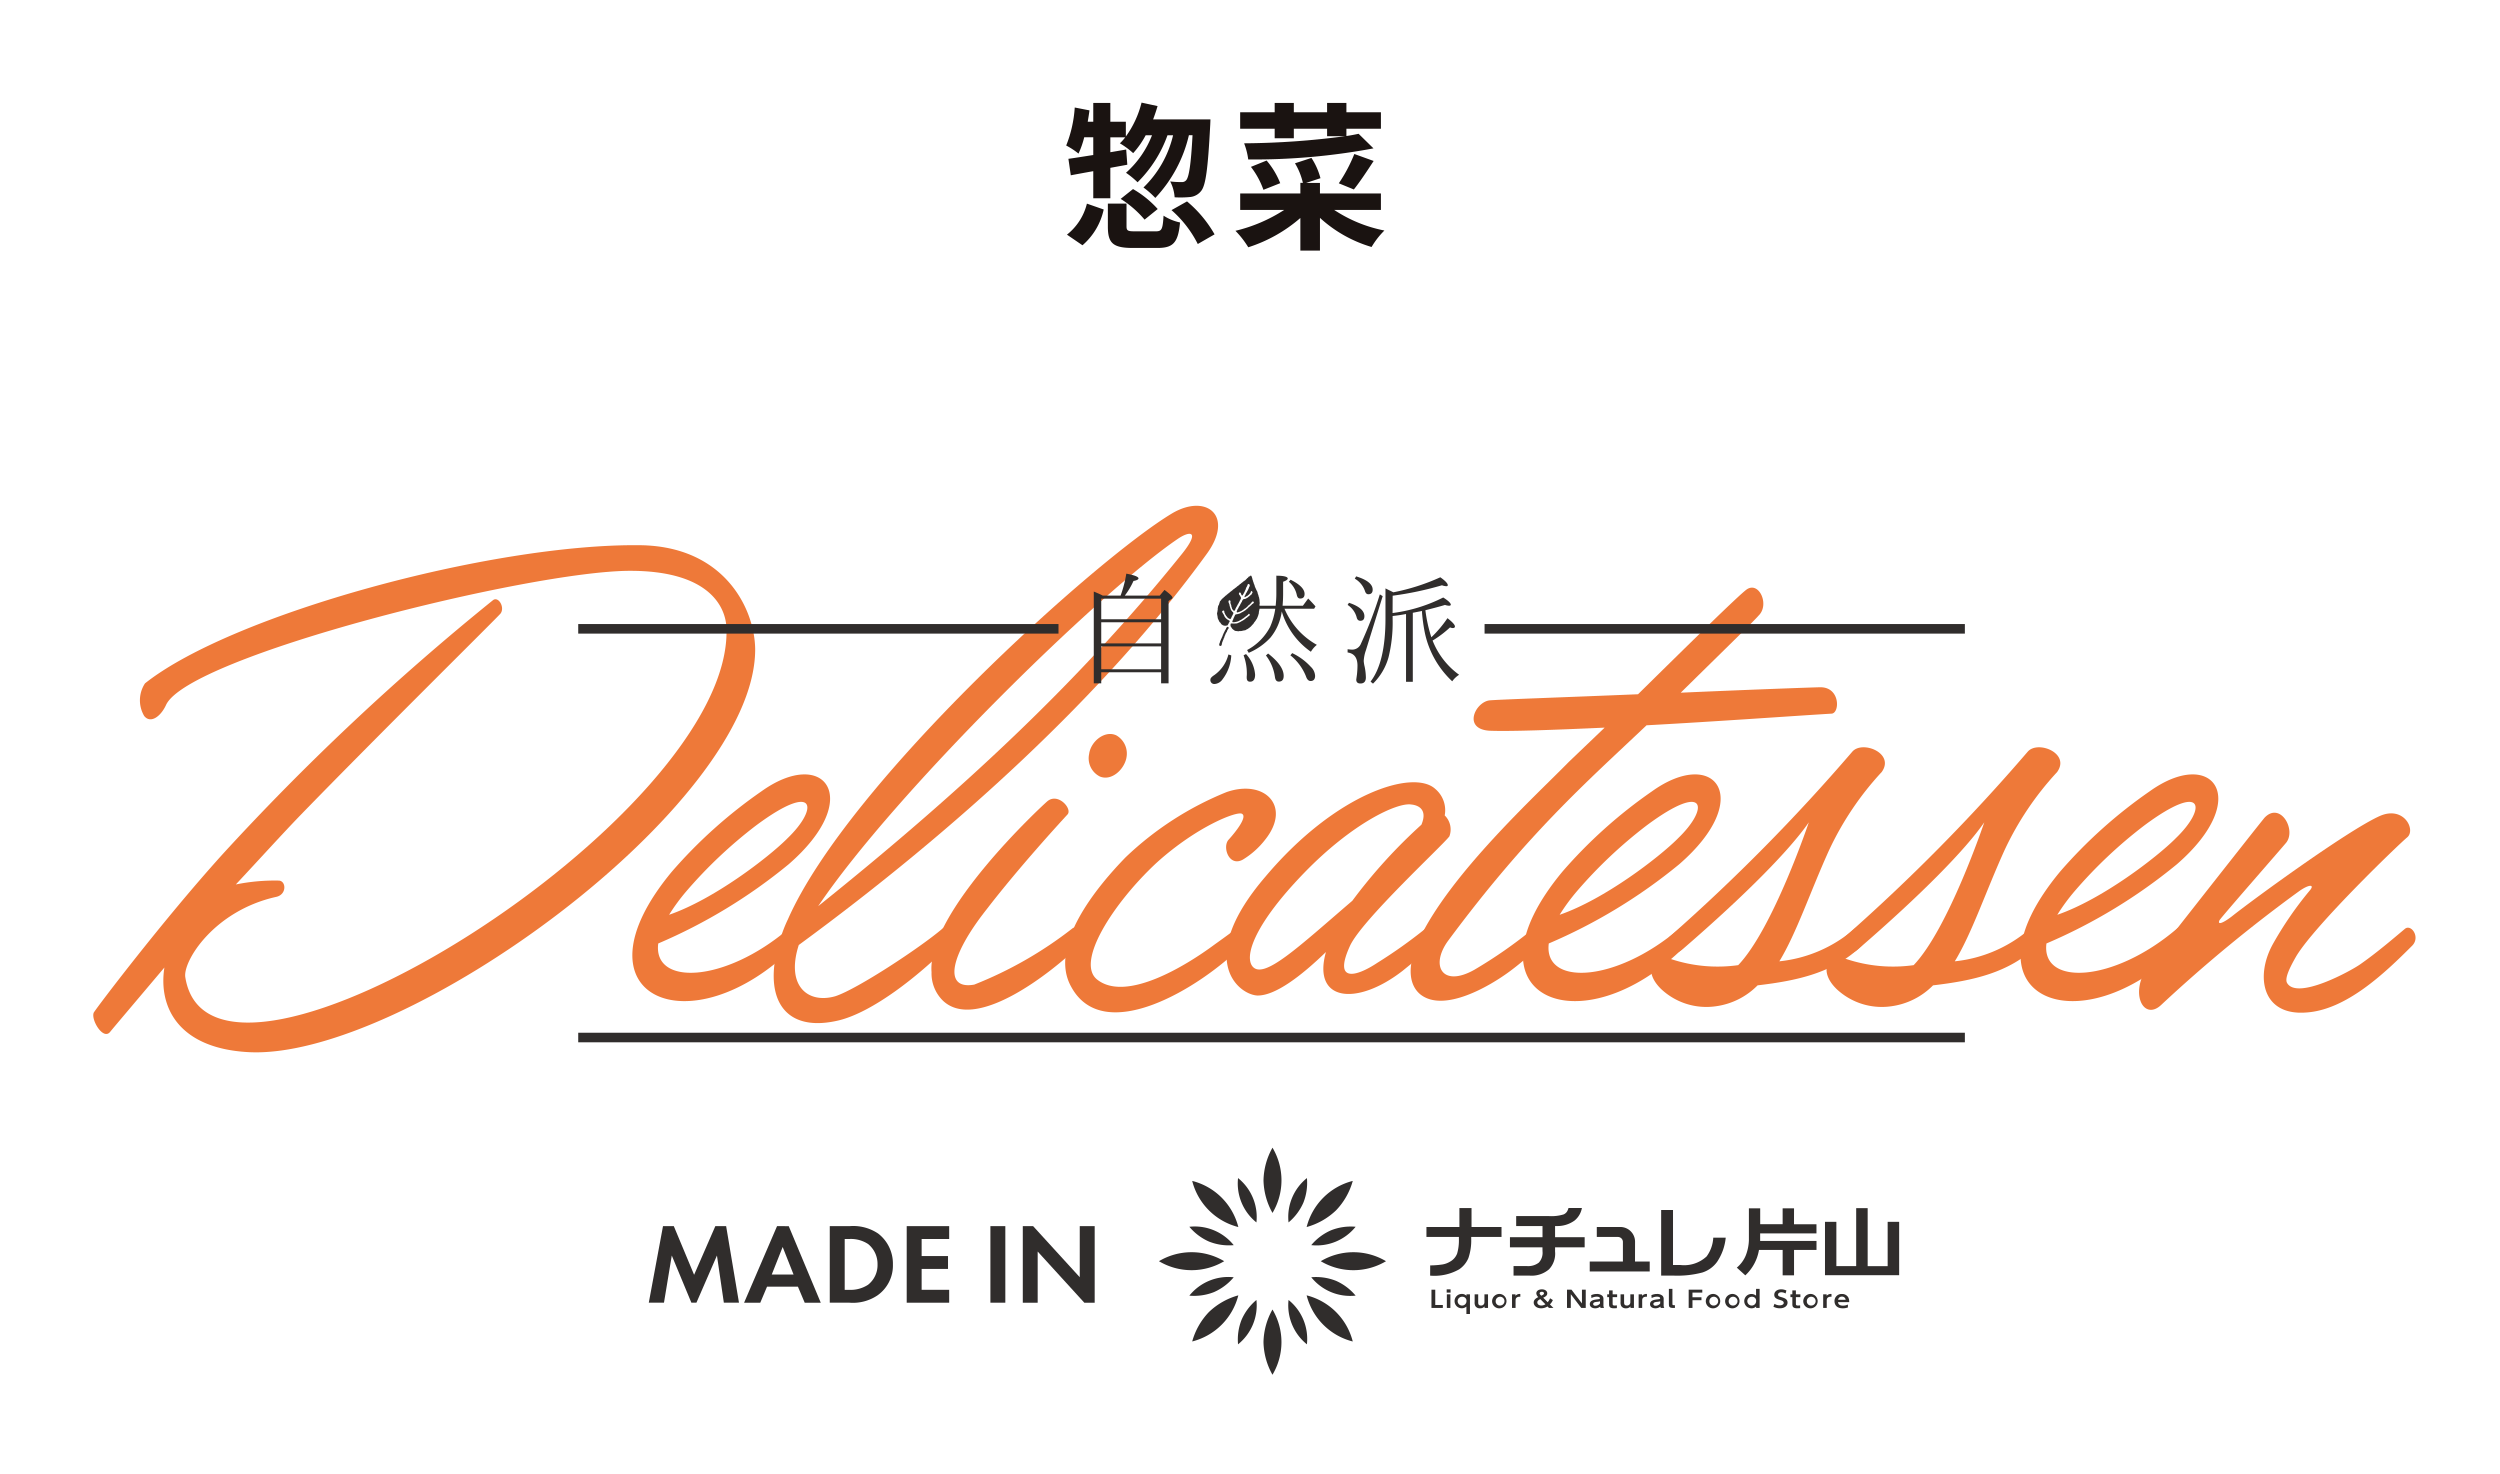 <svg xmlns="http://www.w3.org/2000/svg" xmlns:xlink="http://www.w3.org/1999/xlink" width="268" height="158" viewBox="0 0 268 158"><defs><clipPath id="a"><rect width="248.944" height="136.371" fill="none"/></clipPath></defs><g transform="translate(-518 -8716)"><rect width="268" height="158" transform="translate(518 8716)" fill="#fff"/><g transform="translate(528 8727)"><g clip-path="url(#a)"><path d="M88,3.717a9.462,9.462,0,0,1-.612,1.749A8.039,8.039,0,0,0,86.068,4.6,13.191,13.191,0,0,0,86.984.525l1.579.307c-.051.407-.119.814-.187,1.221h.594V.033H90.8v2.02h1.663V3.632A10.513,10.513,0,0,0,94.147,0l1.716.372c-.137.476-.305.968-.476,1.426h6.145s-.017.543-.034.765c-.238,4.549-.475,6.281-.95,6.891a1.7,1.7,0,0,1-1.155.662,10.514,10.514,0,0,1-1.7.034,4.4,4.4,0,0,0-.475-1.7,9.341,9.341,0,0,0,1.221.068.578.578,0,0,0,.51-.221c.271-.339.493-1.595.662-4.8h-.39a14.6,14.6,0,0,1-3.6,6.721A9.167,9.167,0,0,0,94.351,9.1a11.427,11.427,0,0,0,3.176-5.6h-.6a13.439,13.439,0,0,1-3.208,5.041,9.121,9.121,0,0,0-1.24-1.019A10.41,10.41,0,0,0,95.268,3.5h-.679a9.287,9.287,0,0,1-1.341,1.917,8.5,8.5,0,0,0-1.425-1.053,5.361,5.361,0,0,0,.577-.645H90.8v1.6l1.7-.29.119,1.63L90.8,6.992v3.26H88.97V7.35c-.865.153-1.681.305-2.409.441l-.256-1.766c.748-.1,1.664-.254,2.665-.407v-1.9Zm-1.85,10.438a6.081,6.081,0,0,0,2.139-3.326l1.8.629a7,7,0,0,1-2.275,3.835Zm9.522-.356c.645,0,.746-.219.833-1.68a5.228,5.228,0,0,0,1.766.729c-.2,2.208-.765,2.733-2.427,2.733H93.2c-2.156,0-2.665-.543-2.665-2.307V10.829h2v2.427c0,.476.136.543.9.543ZM93.232,9.267a10.84,10.84,0,0,1,2.647,2.14l-1.408,1.137a10.982,10.982,0,0,0-2.563-2.224Zm5.788,1.324a12.9,12.9,0,0,1,2.954,3.531l-1.8,1.036a12.022,12.022,0,0,0-2.817-3.633Z" transform="translate(18.228)" fill="#1a1311"/><path d="M111.629,11.5a14.909,14.909,0,0,0,5.38,2.205,8.658,8.658,0,0,0-1.375,1.766,14.062,14.062,0,0,1-5.533-3.123v3.513H108v-3.5a15.788,15.788,0,0,1-5.585,3.141,9.912,9.912,0,0,0-1.374-1.766,16.756,16.756,0,0,0,5.228-2.239h-4.719V9.736H108V8.6h.271a7.159,7.159,0,0,0-.848-2.1l1.764-.577a7.332,7.332,0,0,1,.968,2.173l-1.544.509H110.1V9.736h6.535V11.5Zm-6.382-8.709h-3.7V1.029h3.7v-1H107.3v1h3.565v-1h2.071v1h3.7V2.794h-3.7v.782c.475-.068.9-.153,1.308-.239L115.838,4.9a69.449,69.449,0,0,1-13.427,1.189,7.354,7.354,0,0,0-.441-1.732,85.523,85.523,0,0,0,10.83-.763h-1.935v-.8H107.3V3.813h-2.053Zm-1.206,6.552a8.884,8.884,0,0,0-1.34-2.461l1.68-.679a8.585,8.585,0,0,1,1.46,2.427Zm8.08-.7a16.3,16.3,0,0,0,1.663-3.141l2.071.748c-.713,1.1-1.51,2.291-2.122,3.055Z" transform="translate(21.399 0.006)" fill="#1a1311"/><path d="M43.658,46.48c-.332.414-13.4,13.315-21.553,21.719-2.079,2.164-4.41,4.745-6.825,7.324a20.884,20.884,0,0,1,4.577-.417c.834,0,.915,1.5-.248,1.747-6.741,1.5-10.07,6.991-9.737,8.656,2.912,17.642,59-17.31,58-37.615C67.71,45.48,65.712,41.9,57.557,41.9c-10.734,0-47.436,9.155-49.766,14.4-.582,1.248-1.664,2-2.329,1.166a3.3,3.3,0,0,1,.082-3.5c9.322-7.405,37.117-14.978,53.011-14.812,9.155.082,12.4,6.907,12.4,11.236-.085,16.725-37.7,44.023-54.343,43.107-7.49-.417-9.654-4.827-8.989-9.07C4.462,88.172,2.132,90.917,1.8,91.334,1.049,92.25-.281,90,.052,89.255c.417-.668,7.49-9.986,13.814-16.978A264.656,264.656,0,0,1,42.827,45.065c.583-.5,1.332.746.831,1.414" transform="translate(0 8.292)" fill="#ee7939"/><path d="M51.959,69.814a51.6,51.6,0,0,1,9.571-8.572c6.741-4.828,11.068.749,2.913,7.822a57.508,57.508,0,0,1-13.98,8.489c-.583,4.578,7.156,4.244,13.98-1.581.583-.58,1.581.916.665,1.832C53.958,88.954,40.726,83.3,51.959,69.814m12.318-3.495c3.412-3.246,3.162-6.242-3.329-1.414a49.147,49.147,0,0,0-7.49,7.073,20.818,20.818,0,0,0-1.831,2.5c4.827-1.665,10.652-6.16,12.65-8.155" transform="translate(10.1 12.587)" fill="#ee7939"/><path d="M60.41,84.581l-.168.166c-.582.417-.831-1-.166-1.664.084-.084.417-.416.915-.915A14.13,14.13,0,0,1,61.824,80c6.49-14.731,33.121-38.7,41.192-43.525,3.663-2.163,6.741.251,3.663,4.411C95.861,55.787,79.8,70.434,62.989,82.749c-1.414,4.413,1,6.327,3.912,5.493C69.231,87.495,76.053,83,78.383,81c.584-.58,1.581.916.668,1.832-3.246,3.246-8.073,7.073-11.734,7.989-5.16,1.248-7.575-1.5-6.907-6.242M104.016,40.89c2.079-2.579.916-2.579-.417-1.663-8.321,5.658-30.209,27.045-38.531,39.361,15.979-12.816,28.378-24.55,38.948-37.7" transform="translate(12.639 7.555)" fill="#ee7939"/><path d="M86.558,63.079c1.166-1,2.747.831,2.164,1.415-1,1.082-5.327,5.825-8.655,10.152-4.078,5.16-4.577,8.655-1.333,8.074A42.353,42.353,0,0,0,89.22,76.727c.668-.582,1.581.915.75,1.831-2.912,2.83-10.985,9.237-14.563,5.91a4.089,4.089,0,0,1-1.249-3.08c-.5-6.408,11.819-17.81,12.4-18.309m8.49-4.661c-.251,1.248-1.583,2.5-2.832,2A2.182,2.182,0,0,1,91.052,58c.166-1.333,1.665-2.581,2.913-2a2.246,2.246,0,0,1,1.082,2.413" transform="translate(15.703 11.83)" fill="#ee7939"/><path d="M104.94,77.535c-4.492,4.495-14.812,10.819-18.307,4.411-2.5-4.411,2.745-10.735,5.825-13.9a34.237,34.237,0,0,1,10.819-6.988c4.078-1.415,6.988,1.5,4.159,5.075a8.791,8.791,0,0,1-2.413,2.164c-1.5.831-2.248-1.414-1.5-2.164.749-.831,2-2.413,1.414-2.745-.5-.333-4.827,1.331-9.154,5.241C91.21,72.874,86.965,79.366,89.463,81.2c3.078,2.33,9.32-1.414,12.565-3.827,1.165-.831,2.081-1.5,2.247-1.665.583-.582,1.581.915.665,1.831" transform="translate(18.21 12.854)" fill="#ee7939"/><path d="M103.5,82.982c-2.081-.166-6.575-4,.916-12.732,7.571-8.989,15.9-11.568,18.224-9.4a2.984,2.984,0,0,1,1,2.83,2.1,2.1,0,0,1,.5,2.245c-.75,1-9.4,8.988-10.653,11.735-1.831,3.993.665,3.328,2.914,1.831a52.361,52.361,0,0,0,5.16-3.663c.58-.58,1.58.916.665,1.832-1,1-2.164,1.913-3.08,2.662-4.909,3.828-9.737,3.329-8.238-2-2.662,2.58-5.494,4.743-7.408,4.661m5.077-13.149c-5.243,5.411-6.408,8.821-5.577,9.986,1.165,1.581,4.909-2,10.736-6.991a56.2,56.2,0,0,1,7.406-8.155c.665-1.581-.251-2.079-1.082-2.164-1.5-.248-6.324,2-11.484,7.324" transform="translate(21.233 12.734)" fill="#ee7939"/><path d="M117.364,80.8c3.329-7.158,12.566-15.563,16.145-19.224l3.829-3.662c-5.493.25-10.154.416-12.318.333-2.913-.166-1.58-3-.084-3.246.5-.082,7.989-.332,15.979-.665,5.326-5.243,10.82-10.652,11.651-11.235,1.331-.916,2.5,1.665,1.248,2.828-.332.417-3.5,3.495-8.321,8.24,7.572-.333,14.48-.583,14.978-.583,2.164,0,2.083,2.83,1.167,2.83-4.163.25-12.151.831-19.808,1.248-6.408,6.075-12.732,11.568-21.3,23.136-1.913,2.664-.58,4.994,2.83,3.078a49.756,49.756,0,0,0,6.327-4.411c.58-.58,1.58.916.665,1.832a29.287,29.287,0,0,1-3.08,2.662c-2.33,1.747-7.156,4.495-9.652,2.58-1.167-.915-1.581-2.83-.251-5.741" transform="translate(24.681 9.088)" fill="#ee7939"/><path d="M130.74,69.814a51.521,51.521,0,0,1,9.571-8.572c6.741-4.828,11.068.749,2.913,7.822a57.576,57.576,0,0,1-13.98,8.489c-.583,4.578,7.156,4.244,13.98-1.581.583-.58,1.581.916.665,1.832-11.151,11.151-24.384,5.492-13.149-7.989m12.318-3.495c3.41-3.246,3.162-6.242-3.33-1.414a49.141,49.141,0,0,0-7.489,7.073,20.818,20.818,0,0,0-1.831,2.5c4.827-1.665,10.652-6.16,12.65-8.155" transform="translate(26.785 12.587)" fill="#ee7939"/><path d="M162.543,59.668a32.573,32.573,0,0,0-5.659,8.406c-2,4.41-3.495,8.9-5.326,11.9a14.565,14.565,0,0,0,8.072-3.5c.583-.582,1.583.916.749,1.831-3,2.914-6.907,3.746-11.151,4.245a7.732,7.732,0,0,1-4.495,2.245,7.079,7.079,0,0,1-5.825-1.829c-2.164-2.083-.749-4,1-3.246a15.866,15.866,0,0,0,7.24.665c3.744-3.912,7.571-15.313,7.571-15.313-2,2.913-6.74,7.741-13.481,13.566-1.747,1.5-2-.831-1.414-1.331A200.213,200.213,0,0,0,159.381,57.5c1.082-1.248,4.576.166,3.162,2.164" transform="translate(29.187 12.079)" fill="#ee7939"/><path d="M178.065,59.668a32.572,32.572,0,0,0-5.659,8.406c-2,4.41-3.495,8.9-5.326,11.9a14.565,14.565,0,0,0,8.072-3.5c.583-.582,1.583.916.749,1.831-3,2.914-6.907,3.746-11.151,4.245a7.74,7.74,0,0,1-4.495,2.245,7.079,7.079,0,0,1-5.825-1.829c-2.164-2.083-.749-4,1-3.246a15.87,15.87,0,0,0,7.24.665c3.744-3.912,7.571-15.313,7.571-15.313-2,2.913-6.74,7.741-13.481,13.566-1.747,1.5-2-.831-1.414-1.331A200.216,200.216,0,0,0,174.9,57.5c1.082-1.248,4.576.166,3.162,2.164" transform="translate(32.474 12.079)" fill="#ee7939"/><path d="M174.766,69.814a51.521,51.521,0,0,1,9.571-8.572c6.741-4.828,11.068.749,2.913,7.822a57.576,57.576,0,0,1-13.98,8.489c-.583,4.578,7.156,4.244,13.98-1.581.582-.58,1.581.916.665,1.832-11.151,11.151-24.384,5.492-13.149-7.989m12.318-3.495c3.412-3.246,3.162-6.242-3.33-1.414a49.141,49.141,0,0,0-7.489,7.073,20.82,20.82,0,0,0-1.831,2.5c4.827-1.665,10.652-6.16,12.65-8.155" transform="translate(36.109 12.587)" fill="#ee7939"/><path d="M195.267,77a37.909,37.909,0,0,1,3.994-5.825c.583-.665,0-.749-1.165.084a155.971,155.971,0,0,0-14.731,12.149c-1.913,1.831-3.578-1.331-1.248-4.41,1.415-1.832,11.484-14.646,12.315-15.647,1.665-1.746,3.412,1.249,2.33,2.664-.332.417-6.822,7.823-7.156,8.321-.25.5.248.417,1.331-.414,2.081-1.665,12.318-9.155,15.813-10.736,2.58-1.165,3.91,1.415,3,2.249-.831.665-9.82,9.319-11.9,12.731-.916,1.581-1.248,2.5-1,2.912,1.082,1.831,6.74-1.248,7.822-2,1.913-1.333,3.828-3,4.828-3.829.665-.5,1.663.916.748,1.831-2.912,2.914-7.074,6.907-11.4,7.158-4.661.333-5.409-3.829-3.578-7.242" transform="translate(38.33 13.305)" fill="#ee7939"/><path d="M118.788,105.014v1.64h.813v.316h-1.22v-1.956Z" transform="translate(25.072 22.241)" fill="#302d2c"/><path d="M120.146,105.332h-.42v-.348h.42Zm-.021,1.644h-.38v-1.458h.38Z" transform="translate(25.357 22.235)" fill="#302d2c"/><path d="M121.7,105.433h.372v2.11h-.381v-.8a.74.74,0,0,1-.5.183.768.768,0,0,1,0-1.537.669.669,0,0,1,.508.2Zm-.447.257a.473.473,0,1,0,.447.47.428.428,0,0,0-.447-.47" transform="translate(25.507 22.321)" fill="#302d2c"/><path d="M123.634,105.425v1.458h-.37v-.161a.6.6,0,0,1-.487.2.547.547,0,0,1-.5-.238.78.78,0,0,1-.078-.439v-.822h.381v.829c0,.161,0,.372.3.372a.348.348,0,0,0,.37-.372v-.829Z" transform="translate(25.882 22.328)" fill="#302d2c"/><path d="M124.594,105.392a.773.773,0,1,1-.851.767.789.789,0,0,1,.851-.767m0,1.241a.472.472,0,1,0-.467-.474.444.444,0,0,0,.467.474" transform="translate(26.208 22.321)" fill="#302d2c"/><path d="M125.507,106.891v-1.458h.37v.161a.6.6,0,0,1,.521-.2v.294c-.268-.012-.51.058-.51.388v.813Z" transform="translate(26.581 22.321)" fill="#302d2c"/><path d="M128.928,106.362a1.57,1.57,0,0,0,.251-.422l.3.191a1.567,1.567,0,0,1-.315.47l.376.376h-.476l-.159-.16a1.287,1.287,0,0,1-.68.2c-.5,0-.8-.294-.8-.623s.3-.48.493-.58a.6.6,0,0,1-.213-.4c0-.233.213-.431.6-.431.331,0,.573.177.573.429s-.21.361-.435.47Zm-.794-.331c-.178.086-.322.184-.322.355s.147.331.433.331a.8.8,0,0,0,.435-.132Zm-.072-.618c0,.057.031.113.173.254.2-.092.291-.151.291-.252,0-.071-.046-.166-.222-.168s-.242.09-.242.166" transform="translate(26.988 22.234)" fill="#302d2c"/><path d="M130.852,105.014l1.122,1.474v-1.474h.406v1.956H131.9l-1.121-1.472v1.472h-.407v-1.956Z" transform="translate(27.611 22.241)" fill="#302d2c"/><path d="M132.534,105.523a1.371,1.371,0,0,1,.589-.13.867.867,0,0,1,.606.194.5.5,0,0,1,.121.389v.582a.621.621,0,0,0,.065.333h-.372a.31.31,0,0,1-.038-.15.821.821,0,0,1-.542.189c-.3,0-.574-.147-.574-.446,0-.424.5-.48.814-.515.187-.022.27-.029.27-.12s-.113-.166-.341-.166a1.185,1.185,0,0,0-.567.149Zm.946.65a1.026,1.026,0,0,1-.32.062c-.182.019-.41.044-.41.238,0,.1.072.182.239.182a.613.613,0,0,0,.491-.246Z" transform="translate(28.039 22.321)" fill="#302d2c"/><path d="M134.129,105.077h.381v.422h.482v.3h-.482v.7c0,.125.017.2.219.2.086,0,.188-.012.236-.017v.294a3.149,3.149,0,0,1-.322.019c-.514,0-.514-.259-.514-.477V105.8h-.2v-.3h.2Z" transform="translate(28.364 22.254)" fill="#302d2c"/><path d="M136.542,105.425v1.458h-.37v-.161a.6.6,0,0,1-.487.2.547.547,0,0,1-.5-.238.78.78,0,0,1-.078-.439v-.822h.38v.829c0,.161,0,.372.3.372a.348.348,0,0,0,.37-.372v-.829Z" transform="translate(28.616 22.328)" fill="#302d2c"/><path d="M136.708,106.891v-1.458h.37v.161a.6.6,0,0,1,.521-.2v.294c-.268-.012-.51.058-.51.388v.813Z" transform="translate(28.954 22.321)" fill="#302d2c"/><path d="M137.861,105.523a1.371,1.371,0,0,1,.589-.13.867.867,0,0,1,.606.194.5.5,0,0,1,.121.389v.582a.621.621,0,0,0,.065.333h-.372a.31.31,0,0,1-.038-.15.821.821,0,0,1-.542.189c-.3,0-.574-.147-.574-.446,0-.424.5-.48.814-.515.187-.022.27-.029.27-.12s-.113-.166-.341-.166a1.185,1.185,0,0,0-.567.149Zm.946.65a1.026,1.026,0,0,1-.32.062c-.182.019-.41.044-.41.238,0,.1.072.182.239.182a.614.614,0,0,0,.491-.246Z" transform="translate(29.167 22.321)" fill="#302d2c"/><path d="M140.032,106.987h-.188c-.418,0-.46-.147-.46-.4V104.94h.38v1.625c0,.074.009.125.147.125h.121Z" transform="translate(29.52 22.225)" fill="#302d2c"/><path d="M142.505,105.828v.311h-.963v.831h-.406v-1.957h1.459v.316h-1.053v.5Z" transform="translate(29.891 22.241)" fill="#302d2c"/><path d="M143.5,105.392a.773.773,0,1,1-.851.767.789.789,0,0,1,.851-.767m0,1.241a.472.472,0,1,0-.467-.474.444.444,0,0,0,.467.474" transform="translate(30.212 22.321)" fill="#302d2c"/><path d="M145.209,105.392a.773.773,0,1,1-.851.767.789.789,0,0,1,.851-.767m0,1.241a.472.472,0,1,0-.467-.474.444.444,0,0,0,.467.474" transform="translate(30.574 22.321)" fill="#302d2c"/><path d="M147.325,106.826a.674.674,0,0,1-.508.2.768.768,0,1,1,.5-1.352v-.733h.381v2.047h-.372Zm-.447-1.04a.473.473,0,1,0,.447.47.427.427,0,0,0-.447-.47" transform="translate(30.933 22.225)" fill="#302d2c"/><path d="M149.931,105.428a.878.878,0,0,0-.45-.13c-.213,0-.353.11-.353.252,0,.165.156.211.344.265.331.1.674.2.674.593,0,.349-.325.608-.824.608a1.453,1.453,0,0,1-.692-.172l.118-.311a1.038,1.038,0,0,0,.554.167c.236,0,.436-.093.436-.267,0-.194-.231-.261-.416-.314-.338-.1-.6-.218-.6-.553s.3-.585.746-.585a1.269,1.269,0,0,1,.557.13Z" transform="translate(31.479 22.234)" fill="#302d2c"/><path d="M150.343,105.077h.379v.422h.482v.3h-.482v.7c0,.125.017.2.219.2.086,0,.188-.012.236-.017v.294a3.122,3.122,0,0,1-.322.019c-.513,0-.513-.259-.513-.477V105.8h-.206v-.3h.206Z" transform="translate(31.798 22.254)" fill="#302d2c"/><path d="M152.121,105.392a.773.773,0,1,1-.851.767.789.789,0,0,1,.851-.767m0,1.241a.472.472,0,1,0-.467-.474.444.444,0,0,0,.467.474" transform="translate(32.038 22.321)" fill="#302d2c"/><path d="M153.034,106.891v-1.458h.37v.161a.6.6,0,0,1,.521-.2v.294c-.268-.012-.51.058-.51.388v.813Z" transform="translate(32.411 22.321)" fill="#302d2c"/><path d="M154.414,106.266c.011.1.042.378.521.378a1.2,1.2,0,0,0,.537-.12v.313a1.589,1.589,0,0,1-.554.093c-.721,0-.882-.463-.882-.757a.753.753,0,0,1,.8-.779.741.741,0,0,1,.692.4,1.045,1.045,0,0,1,.084.475Zm.816-.247a.378.378,0,0,0-.4-.343.389.389,0,0,0-.407.343Z" transform="translate(32.623 22.321)" fill="#302d2c"/><path d="M103.523,95.946a7.412,7.412,0,0,0,.963,3.5,6.83,6.83,0,0,0,0-6.994,7.412,7.412,0,0,0-.963,3.5" transform="translate(21.925 19.58)" fill="#302d2c"/><path d="M103.521,110.262a7.412,7.412,0,0,0,.963,3.5,6.827,6.827,0,0,0,0-6.993,7.4,7.4,0,0,0-.963,3.5" transform="translate(21.925 22.612)" fill="#302d2c"/><path d="M108.589,102.662a6.827,6.827,0,0,0,6.993,0,6.827,6.827,0,0,0-6.993,0" transform="translate(22.998 21.539)" fill="#302d2c"/><path d="M101.267,102.661a6.827,6.827,0,0,0-6.993,0,6.827,6.827,0,0,0,6.993,0" transform="translate(19.966 21.539)" fill="#302d2c"/><path d="M110.492,98.545a7.408,7.408,0,0,0,1.791-3.154,6.835,6.835,0,0,0-4.945,4.945,7.408,7.408,0,0,0,3.154-1.791" transform="translate(22.733 20.203)" fill="#302d2c"/><path d="M99.006,107.305a7.407,7.407,0,0,0-1.791,3.154,6.835,6.835,0,0,0,4.945-4.945,7.408,7.408,0,0,0-3.154,1.791" transform="translate(20.589 22.347)" fill="#302d2c"/><path d="M107.338,105.515a6.82,6.82,0,0,0,4.944,4.945,6.825,6.825,0,0,0-4.944-4.945" transform="translate(22.733 22.347)" fill="#302d2c"/><path d="M102.16,100.336a6.825,6.825,0,0,0-4.945-4.945,6.83,6.83,0,0,0,4.945,4.945" transform="translate(20.589 20.203)" fill="#302d2c"/><path d="M103.244,99.894a5.354,5.354,0,0,0-1.969-4.755,5.354,5.354,0,0,0,1.969,4.755" transform="translate(21.444 20.15)" fill="#302d2c"/><path d="M105.742,105.923a5.362,5.362,0,0,0,1.969,4.755,5.354,5.354,0,0,0-1.969-4.755" transform="translate(22.39 22.434)" fill="#302d2c"/><path d="M109.872,99.828a5.752,5.752,0,0,0-2.125,1.593,5.358,5.358,0,0,0,4.755-1.97,5.756,5.756,0,0,0-2.63.377" transform="translate(22.82 21.058)" fill="#302d2c"/><path d="M99.593,105.512a5.764,5.764,0,0,0,2.125-1.593,5.359,5.359,0,0,0-4.755,1.97,5.757,5.757,0,0,0,2.63-.377" transform="translate(20.536 22.004)" fill="#302d2c"/><path d="M107.335,97.769a5.757,5.757,0,0,0,.377-2.63,5.358,5.358,0,0,0-1.97,4.755,5.764,5.764,0,0,0,1.593-2.125" transform="translate(22.39 20.15)" fill="#302d2c"/><path d="M101.652,108.048a5.757,5.757,0,0,0-.377,2.63,5.358,5.358,0,0,0,1.97-4.755,5.764,5.764,0,0,0-1.594,2.125" transform="translate(21.444 22.434)" fill="#302d2c"/><path d="M110.377,104.294a5.747,5.747,0,0,0-2.63-.376,5.362,5.362,0,0,0,4.755,1.969,5.764,5.764,0,0,0-2.125-1.594" transform="translate(22.82 22.004)" fill="#302d2c"/><path d="M99.088,101.045a5.757,5.757,0,0,0,2.63.377,5.359,5.359,0,0,0-4.755-1.97,5.764,5.764,0,0,0,2.125,1.594" transform="translate(20.536 21.058)" fill="#302d2c"/><path d="M118.332,105.037a5.387,5.387,0,0,0,3.109-.673,2.74,2.74,0,0,0,.995-1.211,5.89,5.89,0,0,0,.3-2.07l0-.194h3.249V99.822H122.77v-2.03h-1.3v2.03h-3.534v1.069h3.479l0,.2a5.138,5.138,0,0,1-.188,1.578,1.653,1.653,0,0,1-.722.846l0,0,0,0a2.313,2.313,0,0,1-.862.326,9.387,9.387,0,0,1-1.305.1Z" transform="translate(24.978 20.711)" fill="#302d2c"/><path d="M125.71,105.037h1.743a2.86,2.86,0,0,0,2.059-.677,2.439,2.439,0,0,0,.65-1.91V102h3.171v-1.083h-3.171V99.722l.194,0a3.135,3.135,0,0,0,1.906-.6,2.247,2.247,0,0,0,.776-1.332H131.6a1.511,1.511,0,0,1-.139.349.827.827,0,0,1-.388.337,4.471,4.471,0,0,1-1.574.177h-3.507V99.72h2.823v1.195h-3.491V102h3.485l.008.444v0a1.547,1.547,0,0,1-.4,1.2,1.859,1.859,0,0,1-1.275.368H125.71Z" transform="translate(26.542 20.711)" fill="#302d2c"/><path d="M137.24,101.048a1.582,1.582,0,0,0-1.581-1.581h-2.521v1.069H135.4a.538.538,0,0,1,.538.538v2.094h-3.557v1.068h6.431v-1.068h-1.577Z" transform="translate(28.038 21.066)" fill="#302d2c"/><path d="M144.284,100.959a3.7,3.7,0,0,1-.711,1.984,3.536,3.536,0,0,1-2.788.921h-.814v-5.9H138.7V105h1.386a10.466,10.466,0,0,0,3.025-.333,3.107,3.107,0,0,0,1.585-1.143,5.626,5.626,0,0,0,.922-2.558l0-.036h-1.337Z" transform="translate(29.376 20.747)" fill="#302d2c"/><path d="M151.527,97.818h-1.221v1.7H147.9v-1.7h-1.211v3.422a4.936,4.936,0,0,1-.324,1.6,3.367,3.367,0,0,1-.971,1.334l.911.828a4.812,4.812,0,0,0,1.464-2.723h2.538V105h1.221v-2.723h2.408v-.968h-6.041c0-.09,0-.171,0-.287V100.5h6.037v-.976h-2.408Z" transform="translate(30.793 20.717)" fill="#302d2c"/><path d="M159.912,99.266v4.753h-2.144V97.8h-1.23v6.214h-2.125V99.266h-1.22v5.721h7.951V99.266Z" transform="translate(32.445 20.714)" fill="#302d2c"/><path d="M50.666,99.392h1.158L54,104.61l2.276-5.218h1.158l1.377,8.207H57.188l-.739-5.058-2.2,5.058h-.542l-2.1-5.058-.837,5.058H49.142Z" transform="translate(10.408 21.05)" fill="#302d2c"/><path d="M63.344,105.879H60.034l-.726,1.722H57.573l3.532-8.207H62.36l3.433,8.207H64.072Zm-.467-1.3-1.168-2.953-1.171,2.953Z" transform="translate(12.193 21.051)" fill="#302d2c"/><path d="M67.293,99.392a4.777,4.777,0,0,1,3.053.8,4.066,4.066,0,0,1,1.575,3.308,3.91,3.91,0,0,1-1.649,3.311,4.708,4.708,0,0,1-3,.788H65.152V99.392Zm-.54,6.831h.493a3.448,3.448,0,0,0,2.006-.543,2.673,2.673,0,0,0,1.02-2.179,2.745,2.745,0,0,0-1.008-2.19,3.352,3.352,0,0,0-2.018-.54h-.493Z" transform="translate(13.799 21.05)" fill="#302d2c"/><path d="M76.512,100.771H73.559V102.6h2.828v1.379H73.559v2.239h2.953V107.6H71.959V99.392h4.553Z" transform="translate(15.24 21.05)" fill="#302d2c"/><rect width="1.6" height="8.207" transform="translate(96.171 120.442)" fill="#302d2c"/><path d="M82.229,107.6V99.392h1.106l5,5.476V99.392h1.6V107.6H88.824l-5-5.486V107.6Z" transform="translate(17.415 21.05)" fill="#302d2c"/><rect width="148.648" height="1.026" transform="translate(51.986 99.709)" fill="#302d2c"/><rect width="51.488" height="1.026" transform="translate(149.146 55.898)" fill="#302d2c"/><rect width="51.485" height="1.026" transform="translate(51.986 55.898)" fill="#302d2c"/><path d="M91.383,44.022a12.588,12.588,0,0,0,.611-2.352c.856.16,1.306.334,1.306.508,0,.116-.189.218-.537.276a7.87,7.87,0,0,1-.929,1.568H95.58l.508-.61c.566.42.857.7.857.828a.163.163,0,0,1-.087.13l-.334.233v8.827h-.8v-1.19H89.307v1.19h-.8V43.587c.3.13.639.261.957.435Zm-2.076,2.54h6.416V44.355H89.307Zm6.416.32H89.307v2.265h6.416Zm0,2.584H89.307v2.454h6.416Z" transform="translate(18.746 8.825)" fill="#302d2c"/><path d="M104.008,45.076h1.815c.044-.464.071-.871.071-1.263V41.854c.814,0,1.22.116,1.22.3,0,.116-.16.233-.494.349v1.306c0,.508-.028.915-.057,1.263h2.178l.566-.769c.275.276.537.553.784.842l-.145.247h-3.18a7.986,7.986,0,0,0,3.471,3.875,2.759,2.759,0,0,0-.639.74,8.038,8.038,0,0,1-3.122-4.326,5.621,5.621,0,0,1-1.22,2.816,6.779,6.779,0,0,1-2.322,1.626l-.175-.3a5.884,5.884,0,0,0,2.468-2.483,7.358,7.358,0,0,0,.551-1.945h-1.9M101.061,50.4a4.549,4.549,0,0,1-.929,2.554,1.14,1.14,0,0,1-.841.509.42.42,0,0,1-.465-.48c0-.144.145-.3.422-.479a3.83,3.83,0,0,0,1.509-2.207Zm1.583-.145a3.647,3.647,0,0,1,.973,2.207c0,.508-.189.755-.538.755-.246,0-.362-.145-.362-.45v-.087a3.431,3.431,0,0,0,.015-.422,5.577,5.577,0,0,0-.349-1.872Zm2.367-.058c1.1.857,1.669,1.655,1.669,2.4,0,.406-.173.61-.522.61-.247,0-.377-.175-.42-.522a4.83,4.83,0,0,0-.959-2.279Zm2.409-7.912c.988.493,1.5,1,1.5,1.524,0,.333-.159.493-.464.493-.218,0-.32-.145-.377-.42a2.528,2.528,0,0,0-.842-1.379Zm.175,7.868a6.39,6.39,0,0,1,1.989,1.466,1.42,1.42,0,0,1,.465.973c0,.362-.174.551-.48.551-.231,0-.391-.175-.508-.522A5.461,5.461,0,0,0,107.4,50.39Zm-4.382-8.293a2.062,2.062,0,0,1,.135.439l.056.135-.013.006.069.165-.013.006c.04.1.08.191.119.286l-.013,0c.013.03.025.061.038.091l-.013.006c.074.162.147.326.221.488l.013,0a.919.919,0,0,1,.092.3c.025.061.051.121.075.181l-.013.006c.011.025.021.051.032.075l-.013.006.069.165-.013.006.047.193-.013,0,.012.03-.012.006.018.045-.013.006.025.059-.015.006c0,.022.008.044.012.065l-.013.007c.008.019.016.039.025.059l-.013.006.011.065-.015.006.019.045-.013.006.013.03-.029.047.013.03-.015.006c0,.022.008.044.012.065l-.013.006c.007.032.016.064.024.1l-.013.006c0,.034.007.068.01.1l-.013.006c0,.022.007.044.012.065l-.021.028c0,.034.006.067.011.1l-.022.028.013.03-.015,0,.013.03c-.01.016-.018.033-.028.048l.012.029-.035.069.012.03-.021.027.012.065-.028.047.011.067-.021.027.012.03-.056.131,0,.051c-.015.03-.029.059-.042.09v.036l-.027.012c-.012.046-.024.093-.038.139l-.027.012c-.006.025-.01.052-.016.078l-.027.012-.015.041-.027.012.006.015a.194.194,0,0,1-.028.012l-.007.057-.028.011-.015.042-.027.012.006.015-.027.012a.325.325,0,0,1,0,.035l-.04.018v.035l-.041.018.007.016-.027.011.006.015-.027.013v.035l-.028.012v.036l-.068.064.006.016-.109.082.006.016-.047.039.006.015-.04.017.006.015-.048.04.006.015c-.017.008-.035.016-.053.023l.006.016-.055.023.007.015-.028.012.006.016-.095.041.007.015-.055.024.006.015-.053.023.006.016-.108.047a.043.043,0,0,1-.035.033l-.006-.016-.162.107-.006-.015-.069.029-.006-.015-.067.029-.007-.015c-.022.008-.045.019-.067.029l-.006-.016-.168.057-.006-.016a.417.417,0,0,0-.041.017l-.006-.015-.028.012-.006-.016-.08.036-.027-.024-.041.017-.006-.015-.127.038-.006-.016-.028.012-.025-.023-.093,0-.006-.016-.061.01a.383.383,0,0,0-.12-.019c-.044-.058-.064-.033-.105-.061l-.012-.03-.034,0c-.021-.027-.042-.053-.064-.079l-.033,0-.013-.029-.013,0-.012-.03-.015.006c-.007-.019-.016-.039-.024-.059l-.015,0-.018-.045-.013.006-.044-.1-.013,0c-.018-.027-.035-.056-.051-.084a.824.824,0,0,1,.006-.251c.023-.021.012,0,.021-.027.078-.028.111,0,.173,0l.055-.023.027.023.027-.011.006.015.374-.022.27-.116.2-.1-.006-.015.149-.064-.007-.016.122-.053L102.4,46.6l.04-.018-.006-.015.053-.024-.006-.015.095-.041-.006-.015.048-.039-.007-.016.156-.085-.006-.015.04-.018-.006-.016.041-.017-.006-.016.067-.029-.006-.015.081-.035-.006-.016.074-.05-.006-.016c.042-.071-.013-.1-.063-.15l-.046,0,.006.016-.062.045.006.015-.027.012.006.015-.027.011.006.016-.08.035.006.016-.055.023.006.016-.128.074.006.015-.04.017.006.016-.143.08.006.015-.074.05.006.017-.1.024.006.016-.088.056.006.016-.148.064a1.246,1.246,0,0,1-.332.162l-.006-.015-.136.059-.006-.016-.027.011-.006-.015-.081.036-.007-.016-.04.017-.006-.015-.04.018-.007-.016-.053.023-.006-.015-.028.012c-.007,0-.021-.016-.039-.018-.013-.03-.025-.061-.039-.09l.035-.033.022-.1.028-.012.008-.057.013-.006c0-.017,0-.034,0-.051l.027-.012c.01-.04.019-.079.03-.119l.027-.012a.329.329,0,0,1,0-.035l.027-.012.029-.12.028-.012c.007-.033.015-.065.023-.1l.04-.018-.006-.015.155-.05.006.015.068-.029.006.015.269-.081-.006-.015c.022-.016.075,0,.114-.033l-.006-.015.142-.08.061-.008-.006-.016.055-.023-.007-.016.1-.04-.007-.016c.028-.011.055-.023.081-.035L102.5,45.6l.081-.035-.006-.016.053-.024-.006-.013.041-.018-.007-.016.041-.018-.006-.015.068-.029-.007-.015.041-.018-.006-.015.04-.018-.006-.015.04-.018-.006-.015.04-.018-.006-.015.028-.012-.007-.016.041-.017-.006-.015.081-.035-.007-.016.028-.011-.006-.016.08-.035a.354.354,0,0,0,0-.036l.1-.062-.007-.016.04-.017-.006-.015.028-.012-.006-.015c.053-.036.108-.071.162-.107.022-.039.042-.078.063-.116-.015-.023-.029-.047-.045-.069a.106.106,0,0,1-.105-.025l-.1.1.006.015c-.021.015-.041.029-.061.045l.006.015-.028.011.006.016-.04.017v.036c-.017.008-.035.016-.053.023l.006.016-.027.012,0,.015-.04.018.006.015-.081.035.006.015-.04.018.006.016-.053.023.006.015-.027.012a.352.352,0,0,0,0,.036c-.029.018-.059.036-.088.056l.006.016-.04.017.006.015-.122.09.006.015-.108.047a1.706,1.706,0,0,1-.819.41c-.021-.027,0-.013-.025-.024-.036-.113,0-.116.032-.191l.015-.078.028-.011.008-.057.047-.039-.006-.015c.011-.012.023-.022.034-.034v-.035l.027-.012c.008-.033.016-.065.023-.1l.047-.039c0-.012,0-.024,0-.036l.048-.038v-.036l.028-.011-.007-.017c.012-.01.023-.021.035-.032l-.012-.03.034-.033-.007-.015.035-.033v-.036l.027-.012v-.035l.027-.012.008-.057.027-.012-.006-.015.04-.017c.006-.027.011-.052.016-.079s.019-.031.028-.047l-.006-.015.027-.012c0-.018.006-.038.008-.057l.048-.039-.007-.015c.05-.057.187-.068.256-.075.088-.045.176-.09.264-.133l-.006-.015.068-.03-.006-.015.053-.023-.006-.016.027-.012-.006-.015.108-.047-.006-.016.069-.064-.006-.016.115-.068-.006-.016.027-.011c0-.018,0-.038.008-.057l.027-.011v-.036l.027-.012-.006-.015a.43.43,0,0,1,.034-.033.093.093,0,0,1,0-.073.291.291,0,0,0-.1-.116c-.085.041-.086.088-.111.155v.035l-.027.012.006.015-.047.039.006.015-.055.023a.345.345,0,0,1,0,.036l-.027.012.006.015-.04.018.006.016-.04.017,0,.015-.067.029.006.016-.04.018.006.015c-.058.055-.2.073-.23.136l-.081.035-.006-.015c-.023-.01-.006,0-.027-.024l.015-.006c0-.013-.015-.068-.006-.087l.028-.011v-.035c.016-.015.031-.027.047-.04v-.035l.034-.033c.007-.034.016-.065.023-.1l.027-.012v-.036l.034-.033-.006-.015.048-.039v-.036l.028-.011.015-.079.048-.038c0-.019,0-.039.008-.057l.027-.012c0-.019,0-.038.008-.057l.027-.011c.007-.034.016-.067.023-.1l.027-.012c.015-.053.029-.108.045-.161l.027-.011v-.036l.013-.006a.773.773,0,0,1,.036-.141c-.012-.029-.024-.059-.038-.09l-.013.006c-.035-.046-.065-.03-.105-.061l-.053.023c-.024.058-.047.116-.071.173v.036l-.027.011v.036l-.027.012v.035l-.027.012v.035a.193.193,0,0,1-.028.012v.036c-.024.057-.047.115-.071.173l.012.03a.5.5,0,0,0-.1.17l-.008.057-.027.011v.036l-.034.033.006.015-.027.012c0,.019-.006.039-.008.057l-.035.033v.036l-.027.011.006.016-.028.011c0,.019,0,.038-.008.057s-.03.013-.04.053l-.074.015c-.021-.033-.042-.087-.07-.128l-.013.006c-.017-.029,0-.036,0-.036a.248.248,0,0,0-.069-.128c-.029-.04-.036-.045-.08-.038l-.006-.015c-.027,0-.018.023-.021.027l-.04.017.006.016c-.018.035-.018.07-.036.1l.076.144.013-.006.012.03.013-.006c.041.082.08.166.121.25-.016.038,0,.04,0,.071-.01.016-.018.032-.028.048l.006.015-.028.011-.022.1c-.016.013-.033.025-.047.039s-.011.052-.016.078l-.027.011v.036l-.035.033.006.016-.025.011c-.006.027-.011.052-.016.078l-.028.012v.035l-.028.012c0,.025-.01.052-.016.078l-.068.065c0,.027-.011.052-.016.078l-.047.039-.008.057-.027.012v.036l-.034.032.006.016-.028.012-.007.057-.028.011-.007.057-.028.012v.036a.427.427,0,0,1-.113.19l.006.015-.059.008-.033-.039-.013.006-.019-.045-.013.006-.039-.055-.013.006c-.01-.025-.021-.05-.03-.075l-.015.006c-.012-.03-.024-.061-.038-.091l.013-.006c-.024-.059-.05-.12-.075-.179l.013-.006-.025-.061.015-.006-.025-.059.013-.006c-.017-.04-.033-.08-.05-.12a.468.468,0,0,1-.034-.27.109.109,0,1,0-.212-.048c0,.046.007.091.01.137.032.075.063.151.095.225l-.013.006.019.045-.015.006c.013.03.025.061.039.09l-.015.006.051.12-.013.006c.023.056.045.11.068.165l-.013.006.063.15a.831.831,0,0,0,.085.087l.024.061.034,0,.018.046.015-.006.012.03.013-.006a.124.124,0,0,1,.036.126l.013.03-.035.032v.036l-.028.012c-.007.033-.015.065-.023.1l-.068.065c-.01.04-.019.08-.03.12l-.027.012c0,.018,0,.038-.008.056l-.034.033c0,.017,0,.034,0,.051-.024.017-.05.034-.075.05l.007.016-.027.012-.007-.016-.171-.067c-.013-.018-.027-.036-.039-.055l-.013.006a.507.507,0,0,1-.033-.039l-.034,0c-.021-.039-.041-.076-.063-.114l-.013.006-.013-.03-.013.006-.018-.045-.013.006c-.015-.035-.029-.07-.045-.105l-.013.006-.018-.045-.013,0-.12-.285.013-.006c0-.039-.011-.078-.017-.116a.242.242,0,0,1-.065-.042l-.135.059a.391.391,0,0,1-.022.062l.036.126.013-.006.025.061.013-.006.044.105.013-.006.025.059.013,0c.028.064.055.13.081.2a1.13,1.13,0,0,0,.536.441c.042.131-.036.164-.086.25,0,.019-.006.039-.008.057l-.027.012v.036a.286.286,0,0,0-.034.033l.006.015-.028.012-.007.056-.041.018.007.016-.235.048-.007-.015c-.019,0-.04.006-.059.007l-.006-.015-.028.012-.006-.015-.027.011-.027-.024-.027.012-.027-.024-.046,0-.013-.029-.033,0-.012-.03-.053-.012c-.013-.018-.027-.036-.039-.055l-.013.006-.128-.193-.013.006-.012-.03-.034,0-.2-.41.013-.006c-.011-.024-.021-.048-.032-.074l.013-.006-.012-.03.013-.006-.018-.045.013-.006c-.011-.024-.021-.05-.032-.074l.013-.006-.025-.061.013-.006c-.007-.021-.016-.04-.024-.061l.013,0c-.011-.038-.021-.075-.03-.111l.013-.006-.012-.065.022-.027-.013-.03c.01-.016.019-.032.028-.047l-.012-.03c.011-.023.023-.046.035-.069,0-.021-.008-.044-.011-.065l.019-.027,0-.051.013-.006c0-.034-.007-.068-.01-.1l.013-.042-.012-.03c.01-.016.019-.032.028-.047l-.011-.065c.008-.016.018-.032.028-.047l-.012-.03c.008-.017.018-.032.027-.048l-.006-.015.028-.012c0-.019,0-.038.008-.057s.022-.022.034-.032l.124-.391c.034-.034.069-.065.1-.1l-.006-.016.027-.011v-.036l.109-.082-.007-.016c.017-.012.033-.025.048-.039l-.006-.015.081-.035-.006-.015.04-.018-.006-.015.047-.04-.006-.015.081-.035-.006-.015.04-.018-.006-.015.027-.012-.006-.015.164-.107-.007-.015.028-.012-.006-.015.067-.03-.006-.015.055-.024-.006-.015.136-.095-.006-.016.08-.035-.006-.015.041-.018-.006-.015.027-.012-.006-.015.095-.042-.006-.015.04-.017-.006-.016.081-.035-.006-.015.04-.017-.006-.016.041-.018-.007-.015.041-.017-.007-.016.156-.086-.006-.015.027-.012-.006-.015c.064-.039.126-.079.19-.119l-.006-.015.04-.018-.006-.015.041-.018-.007-.015.143-.08-.006-.015.04-.018-.006-.015.068-.029-.007-.016.041-.018-.006-.015.04-.017-.006-.016.13-.074-.007-.015.041-.018-.006-.015.053-.024-.006-.015.08-.035-.006-.016a.418.418,0,0,0,.041-.017l-.006-.015.053-.024-.006-.015.143-.08-.006-.015.115-.069-.006-.015.04-.017-.006-.016.04-.018-.006-.015.027-.011-.006-.016c.025-.017.05-.034.075-.05l-.006-.016.027-.012-.006-.015.1-.062-.006-.016c.013-.006.027-.011.04-.018V42l.027-.012-.006-.015.041-.017-.007-.016c.023-.01.092,0,.128-.038l-.006-.016.074-.05a.1.1,0,0,0,.061.027m-2.6,5.463-.015.053-.027.012v.035l-.035.033.006.016-.027.012c-.007.032-.015.064-.023.1l-.027.011v.036l-.047.039v.035l-.027.012v.036l-.034.033c-.008.033-.015.065-.023.1l-.047.039c0,.019-.006.039-.008.057l-.027.012c-.006.025-.011.051-.016.078l-.035.068.006.016-.027.012c-.021.067-.04.135-.059.2l-.027.012c-.006.025-.011.051-.016.078l-.027.012,0,.05-.034.033c0,.027-.011.052-.016.078l-.027.012c-.011.04-.021.08-.03.12l-.027.012v.035l-.027.012.006.015c-.012.023-.024.046-.035.069l.012.03c-.031.078-.062.156-.093.235l.013.03-.021.027c0,.027.011.055.017.081l-.013.006c.032.042.057.038.092.065l.074-.013.006.015c.113-.063.1-.177.121-.284l.013-.006a.164.164,0,0,0,.008-.092c.05-.042.046-.1.064-.153l.044-.09v-.035l.028-.012.044-.161.027-.012c.027-.088.055-.177.081-.265l.034-.033c.016-.053.03-.108.045-.161l.027-.011v-.036l.034-.033-.006-.016.028-.012c0-.018,0-.038.007-.056l.048-.039.036-.141.027-.012c0-.018.006-.038.009-.056l.027-.012c0-.019.006-.038.008-.057l.069-.065c.011-.041.023-.084.034-.126a.378.378,0,0,0-.2-.081" transform="translate(20.93 8.861)" fill="#302d2c"/><path d="M114.723,44.031l-1.8,5.807a4.028,4.028,0,0,0-.233,1.146,3.665,3.665,0,0,0,.1.61,6.284,6.284,0,0,1,.131,1.148c0,.435-.2.653-.58.653-.305,0-.451-.145-.451-.422,0-.015.029-.189.073-.522a9.58,9.58,0,0,0,.058-.959c0-.856-.348-1.321-1.059-1.423v-.348a4.205,4.205,0,0,0,.493.044,1.015,1.015,0,0,0,.944-.653,43.516,43.516,0,0,0,2.018-5.27Zm-3.615.711c1.1.362,1.655.856,1.655,1.437,0,.333-.145.493-.435.493-.2,0-.334-.116-.393-.364a2.272,2.272,0,0,0-.972-1.335Zm.769-2.832c1.177.364,1.772.842,1.772,1.423,0,.334-.16.494-.465.494-.188,0-.3-.131-.377-.393a2.441,2.441,0,0,0-1.074-1.277Zm3.906,3.935a.514.514,0,0,1,.087-.015,16.755,16.755,0,0,0,5.342-1.655c.553.349.813.611.813.769,0,.073-.073.116-.188.116a1.616,1.616,0,0,1-.436-.087c-.42.131-1.117.32-2.1.567a15.46,15.46,0,0,0,.639,2.9,12.325,12.325,0,0,0,1.728-2.048c.522.407.8.711.8.886,0,.116-.087.174-.233.174a.746.746,0,0,1-.291-.073,11.319,11.319,0,0,1-1.741,1.335l-.131.073a8.219,8.219,0,0,0,2.845,3.673,2.614,2.614,0,0,0-.74.7,9.925,9.925,0,0,1-2.918-5.125,17.956,17.956,0,0,1-.319-2.236v-.174c-.349.058-.669.131-.988.189v7.4h-.726V45.946c-.378.073-.813.145-1.321.2l-.116.015V46.5a15.533,15.533,0,0,1-.435,4.066,6.317,6.317,0,0,1-1.67,2.845l-.262-.218c1.075-1.394,1.6-3.658,1.6-6.765V43.2c.393.2.682.333.842.42a22.564,22.564,0,0,0,5.037-1.612c.537.378.8.668.8.842,0,.073-.044.116-.16.116a1.567,1.567,0,0,1-.464-.1,34.631,34.631,0,0,1-5.285,1.118Z" transform="translate(23.501 8.876)" fill="#302d2c"/></g></g></g></svg>